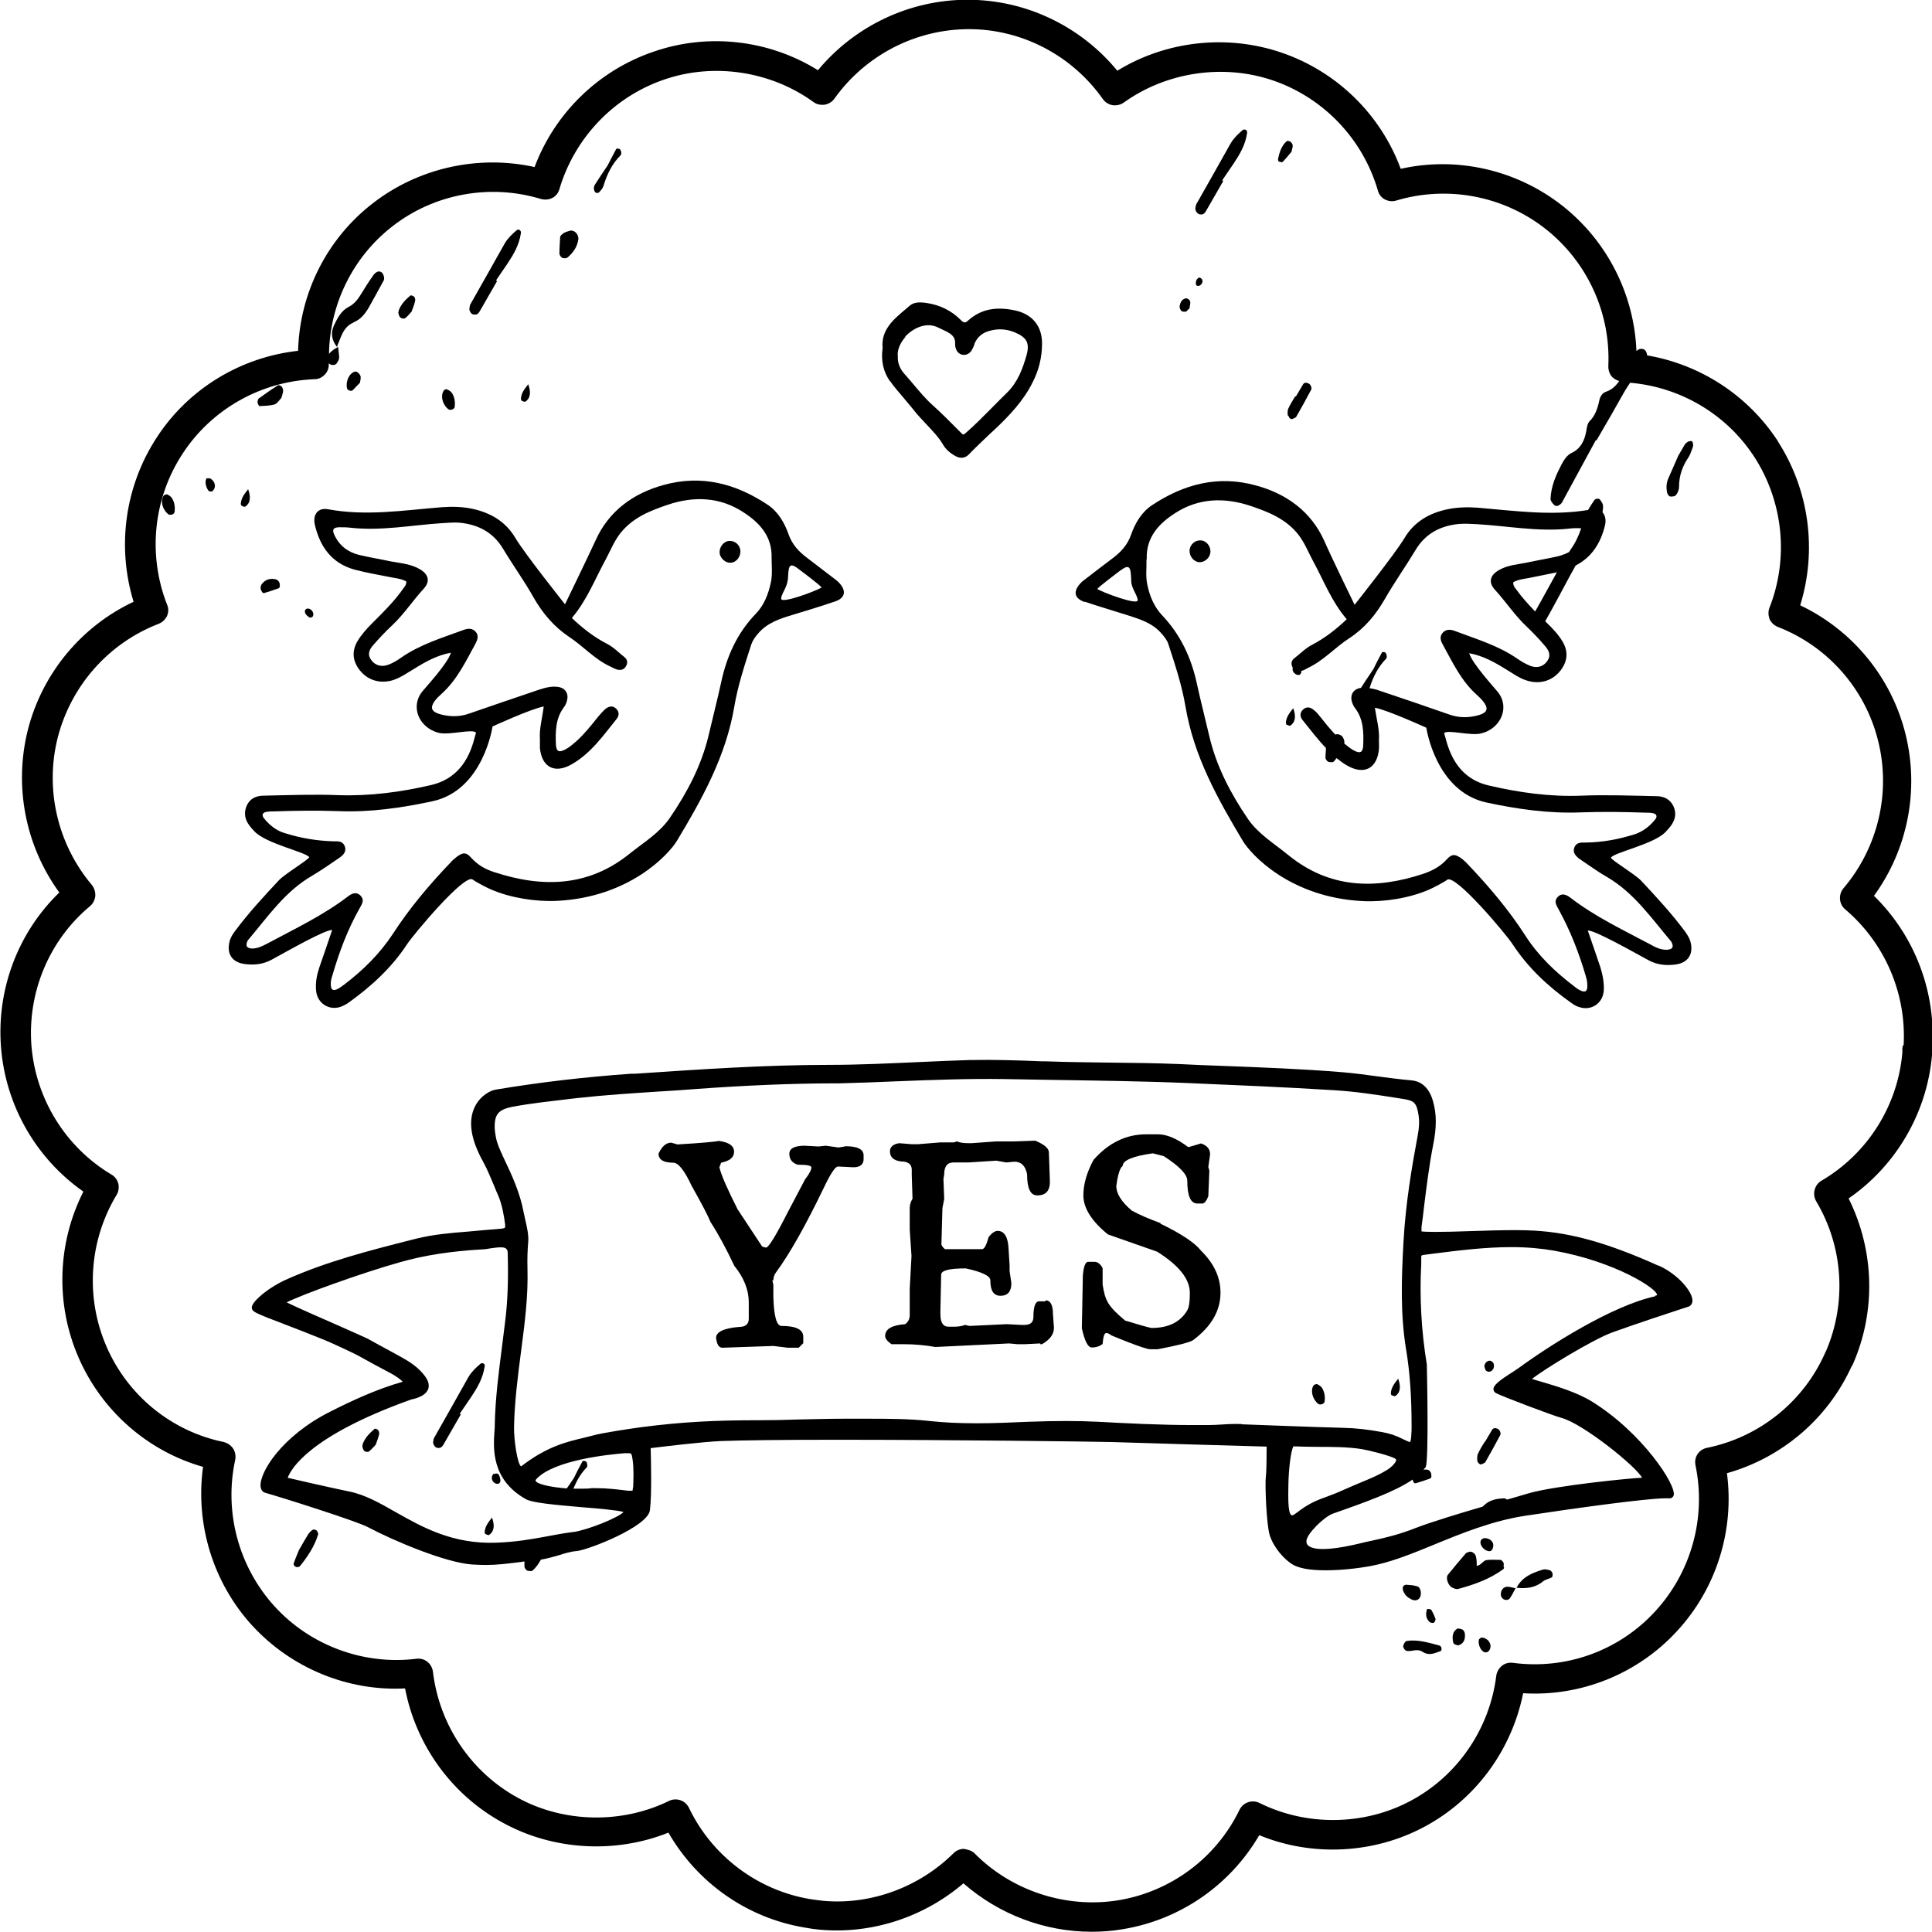 <?xml version="1.0" encoding="UTF-8"?> <svg xmlns="http://www.w3.org/2000/svg" id="b" viewBox="0 0 76.22 76.22"><g id="c"><path d="m73.91,35.37c1.35-1.84,1.82-4.2,1.26-6.43-.56-2.23-2.09-4.08-4.15-5.06.67-2.16.36-4.53-.87-6.45,0-.01-.01-.02-.02-.04-1.18-1.8-3.05-3.01-5.15-3.37,0-.06-.03-.13-.06-.18-.06-.09-.21-.1-.3-.04-.02.02-.04.04-.06.05-.09-2.24-1.15-4.34-2.93-5.74-1.8-1.41-4.15-1.95-6.37-1.45-.79-2.14-2.51-3.83-4.69-4.58-2.16-.74-4.57-.47-6.49.71-1.45-1.76-3.61-2.8-5.91-2.8-2.28,0-4.45,1.03-5.9,2.78-1.93-1.2-4.33-1.48-6.49-.73-2.17.74-3.89,2.42-4.69,4.55-2.22-.49-4.57.03-6.37,1.42-1.82,1.4-2.9,3.55-2.96,5.83-2.26.25-4.32,1.49-5.57,3.41-1.26,1.92-1.59,4.31-.92,6.49-2.06.97-3.6,2.82-4.17,5.05-.56,2.22-.1,4.58,1.24,6.42-1.63,1.58-2.48,3.82-2.3,6.11.18,2.3,1.39,4.39,3.25,5.69-1.03,2.03-1.11,4.44-.19,6.55.92,2.11,2.73,3.69,4.91,4.31-.31,2.26.39,4.56,1.93,6.25,1.54,1.68,3.77,2.61,6.04,2.49.43,2.24,1.84,4.2,3.86,5.3,1.98,1.09,4.43,1.23,6.53.39,1.14,1.98,3.1,3.36,5.35,3.74.21.04.42.07.63.09,2.06.18,4.1-.5,5.66-1.83,1.39,1.22,3.2,1.91,5.05,1.91.41,0,.83-.03,1.23-.1,2.27-.37,4.24-1.74,5.39-3.71,2.08.86,4.53.74,6.53-.34,2.01-1.08,3.43-3.02,3.88-5.26,2.29.14,4.52-.77,6.06-2.44,1.56-1.68,2.28-3.98,1.98-6.24,2.16-.61,3.97-2.14,4.91-4.2.02-.03.03-.05.05-.08.93-2.1.86-4.51-.16-6.56,1.87-1.29,3.09-3.37,3.29-5.65,0-.03,0-.07,0-.1,0-.02,0-.03,0-.05.19-2.29-.66-4.54-2.28-6.13m1.13,5.89s-.02.09-.02.13c0,.03,0,.12,0,.16-.18,2.1-1.38,3.99-3.19,5.05-.14.08-.23.21-.27.36-.04.15-.02.31.06.45,1.07,1.79,1.21,4,.39,5.91-.01.02-.03.05-.04.08-.85,1.92-2.59,3.32-4.66,3.74-.15.03-.29.12-.37.25-.09.13-.11.29-.08.44.43,2.07-.17,4.22-1.6,5.77-1.43,1.55-3.51,2.3-5.61,2.02-.15-.02-.31.02-.43.12-.12.1-.2.24-.22.39-.26,2.09-1.52,3.94-3.37,4.93-1.84.99-4.12,1.01-5.97.09-.14-.07-.3-.08-.45-.03-.15.05-.27.16-.34.3-.92,1.9-2.71,3.23-4.79,3.57-2.07.33-4.21-.38-5.67-1.86-.11-.11-.27-.14-.41-.17-.15,0-.3.06-.41.17-1.35,1.34-3.26,2.05-5.14,1.88-.17-.02-.35-.04-.53-.07-2.07-.35-3.86-1.7-4.77-3.6-.07-.14-.19-.25-.34-.3-.15-.05-.31-.04-.45.03-1.86.91-4.15.87-5.97-.13-1.84-1.01-3.09-2.87-3.34-4.97-.02-.15-.1-.3-.22-.39-.12-.1-.28-.14-.43-.12-2.08.26-4.19-.52-5.6-2.07-1.41-1.55-2-3.71-1.55-5.78.03-.15,0-.31-.08-.44-.09-.13-.22-.22-.37-.26-2.06-.42-3.79-1.83-4.63-3.77-.84-1.94-.69-4.17.4-5.98.08-.13.1-.29.07-.44-.04-.15-.13-.28-.27-.36-1.81-1.08-2.99-2.98-3.16-5.09-.16-2.1.7-4.16,2.31-5.5.12-.1.19-.24.21-.4.01-.16-.04-.31-.13-.43-1.36-1.61-1.87-3.79-1.35-5.83.53-2.05,2.01-3.72,3.98-4.48.15-.06.26-.17.33-.31.06-.14.07-.3,0-.45-.77-1.97-.54-4.2.62-5.96,1.15-1.76,3.1-2.85,5.2-2.93.16,0,.3-.07.41-.19.11-.11.16-.27.15-.42,0-.01,0-.03,0-.04,0,0,0,.02.01.03.08.08.24.08.3,0,.04-.07.1-.14.1-.22,0-.14-.03-.29-.04-.43-.14.07-.26.15-.36.27.03-1.96.94-3.82,2.5-5.03,1.65-1.29,3.86-1.69,5.86-1.08.15.04.31.03.45-.04.14-.07.24-.2.28-.35.6-2.02,2.14-3.64,4.13-4.32,1.97-.68,4.22-.33,5.9.89.12.09.28.12.44.1.15-.03.29-.11.38-.24,1.22-1.71,3.2-2.74,5.31-2.74,2.09,0,4.07,1.04,5.28,2.76.09.13.23.21.38.24.15.02.31-.01.44-.1,1.68-1.21,3.94-1.55,5.91-.87,1.99.69,3.53,2.31,4.12,4.34.04.15.14.28.28.35.14.07.3.09.45.04,2.01-.6,4.21-.19,5.87,1.11,1.66,1.3,2.59,3.33,2.49,5.43,0,.16.05.31.15.42.08.08.17.13.28.16-.13.19-.28.34-.51.42-.16.05-.25.2-.28.37-.07.32-.17.59-.38.8-.08.08-.11.25-.13.39-.07.39-.23.69-.56.85-.2.09-.31.27-.42.47-.21.41-.41.84-.43,1.36,0,.07.08.17.14.23.08.07.16.04.23-.01.04-.03.08-.07.1-.12.44-.81.88-1.62,1.32-2.43,0,0,.01.01.02.02.37-.63.73-1.26,1.09-1.9.07-.13.16-.25.24-.38,1.97.17,3.77,1.22,4.87,2.88,0,.01.01.02.02.03,1.15,1.77,1.38,4,.61,5.96-.06.15-.05.3,0,.45.06.14.18.25.32.31,1.97.76,3.45,2.44,3.96,4.48.52,2.05,0,4.23-1.36,5.83-.1.12-.15.27-.14.43.01.15.08.3.2.4,1.57,1.33,2.43,3.33,2.31,5.38"></path><path d="m65.42,49.93c-1.98-.89-3.44-1.3-4.89-1.38-.2-.01-.44-.02-.74-.02-.56,0-1.2.02-1.81.04-.52.02-1.01.03-1.38.03-.32,0-.46-.01-.52-.02h0c0-.06,0-.12,0-.17.04-.27.07-.54.1-.8.1-.8.2-1.63.36-2.44.14-.69.14-1.23-.01-1.74-.18-.63-.57-.79-.86-.81-.45-.04-.91-.1-1.35-.16-.44-.06-.9-.12-1.36-.16-1.58-.13-3.18-.19-4.74-.25-.55-.02-1.11-.04-1.66-.07-.94-.04-1.9-.05-2.83-.06-.82-.01-1.67-.02-2.5-.05h-.14c-.93-.04-1.9-.07-2.85-.05-.66.02-1.33.05-1.99.08-1.15.05-2.34.11-3.51.11-2.57,0-5.17.18-7.69.35h-.16c-1.83.13-3.63.34-5.35.63-.14.02-.58.2-.81.68-.27.56-.16,1.28.33,2.16.17.31.31.66.45.99.04.11.09.22.14.33.16.38.23.79.28,1.17,0,.06,0,.1-.01.11-.02.02-.05.03-.11.04-.24.02-.48.04-.72.06l-.66.06c-.65.05-1.33.11-1.98.27l-.2.05c-1.66.42-3.38.86-4.98,1.58-.66.3-1.23.78-1.32,1.02-.02.05-.02.1,0,.15.05.11.25.19,1.24.57.44.17.99.38,1.58.62.21.08,1.18.53,1.36.63.43.24.87.48,1.31.71.18.1.33.2.45.32-1.05.3-2.03.76-2.86,1.18-1.93.97-2.8,2.41-2.75,2.95.01.13.08.22.18.25.8.23,3.6,1.12,4.04,1.35,1.08.57,3.07,1.4,4.11,1.48.19.01.38.02.55.02.45,0,.82-.05,1.24-.1.09-.01.19-.02.29-.04,0,.07,0,.13,0,.2,0,.05.05.12.09.15.04.03.11.03.16.03.02,0,.05,0,.07-.02.14-.12.24-.27.33-.43.23-.04.45-.1.66-.16.26-.08.49-.16.76-.18.46-.05,2.8-.96,2.88-1.61.08-.62.04-2.06.03-2.45.42-.05,2.03-.25,2.79-.28.83-.03,2.36-.05,4.57-.05,4.45,0,10.1.07,10.83.09,1.51.05,5.41.16,6.11.18,0,.26,0,.93-.03,1.19-.04.27.02,1.86.15,2.3.17.52.57.94.87,1.14.26.17.71.25,1.34.25.73,0,1.56-.11,2.06-.23.69-.16,1.43-.46,2.21-.78,1.07-.44,2.29-.94,3.59-1.14,2.11-.32,4.83-.69,5.53-.69.09,0,.11,0,.12,0,.02,0,.04,0,.06,0,.08,0,.14-.05.16-.12.11-.4-1.24-2.47-3.23-3.7-.6-.37-1.42-.61-1.96-.77-.15-.04-.3-.09-.4-.12.43-.35,2.38-1.55,3.18-1.84,1.03-.37,2.25-.77,2.77-.94l.22-.07c.09-.03.15-.11.16-.22.02-.36-.57-1.06-1.33-1.4m-42.84,10.51c-.4.05-.74.12-1.07.18-.6.11-1.17.21-1.93.24-1.72.07-2.92-.6-3.98-1.2-.63-.36-1.23-.7-1.85-.82-.77-.16-2.04-.45-2.42-.54.13-.35.85-1.64,4.82-3.07.05-.02.1-.03.15-.04.06-.02.12-.03.18-.06.22-.08.35-.2.4-.35.04-.15,0-.32-.15-.51-.25-.33-.59-.55-.9-.72-.28-.16-.57-.31-.86-.47-.16-.09-.33-.18-.49-.27-.08-.04-.44-.2-1.07-.48-.68-.3-1.74-.76-2.12-.95.6-.31,3.02-1.18,4.49-1.59.95-.27,2-.43,3.21-.5.11,0,.22-.02.33-.04.16-.02.31-.05.47-.04q.22.01.22.21c.03,1.06,0,1.95-.11,2.79-.04.29-.07.59-.11.88-.13,1.02-.27,2.07-.29,3.12,0,.06,0,.14-.01.23-.05.68-.14,1.94,1.25,2.71.24.13,1.02.21,2.19.31.64.05,1.43.12,1.65.19-.2.22-1.41.71-1.98.79m2.35-1.77c0,.11-.02.14-.02.14,0,0-.07,0-.18,0-.4-.05-.81-.1-1.22-.1-.07,0-.14,0-.22,0-.1.02-.27.02-.46.02-.08,0-.16,0-.25,0,.13-.31.29-.6.52-.83.02-.02.03-.05.03-.08,0-.06-.01-.13-.05-.16-.03-.03-.13-.04-.14-.01-.14.26-.28.53-.34.66-.11.17-.2.3-.28.41-.64-.05-1.18-.17-1.23-.3-.01-.02.02-.06.04-.08.7-.74,2.84-.96,3.48-1.01.05,0,.1,0,.14,0,.12,0,.13,0,.17.27.05.36.03.75.02,1.09m24.01-2.51c-.27-.01-.54,0-.81.02-.17.01-.35.02-.52.02-.19,0-.39,0-.58,0-1.3,0-2.67-.07-3.76-.13-.8-.04-1.65-.04-2.74,0-.68.03-1.37.06-2.06.06s-1.29-.03-1.85-.09c-.82-.09-1.61-.09-2.49-.09h-.9c-.59,0-1.2.02-1.78.03-.53.02-1.08.03-1.62.03-1.61,0-2.93.06-4.55.27-.38.05-1.61.23-1.97.34-.11.03-.23.06-.36.09-.63.15-1.42.33-2.44,1.12-.15-.08-.29-1.07-.28-1.56.02-.97.14-1.94.28-3,.15-1.14.28-2.17.25-3.25-.01-.36,0-.72.03-1.05.02-.28-.05-.57-.11-.84-.02-.1-.05-.21-.07-.32-.14-.76-.46-1.46-.78-2.13l-.06-.13c-.11-.24-.22-.48-.26-.73-.02-.09-.03-.19-.04-.28-.03-.59.13-.79.72-.9.75-.14,1.53-.22,2.27-.31l.26-.03c1.08-.12,2.18-.19,3.25-.26.49-.03.98-.06,1.47-.1,1.89-.14,3.84-.22,5.35-.22h.24c.8-.02,1.55-.05,2.26-.08,1.5-.06,2.89-.11,4.25-.09.58.01,1.17.02,1.75.03,1.83.03,3.72.05,5.58.13,1.87.08,3.8.16,5.71.28.84.05,1.69.18,2.51.31l.19.03c.48.07.56.16.64.68.03.22.02.46-.04.77-.23,1.23-.48,2.7-.56,4.2-.08,1.44-.13,2.86.11,4.28.14.86.21,1.81.21,3,0,.1,0,.2-.01.29,0,.09-.02.29-.05.32-.05,0-.2-.08-.29-.12-.25-.13-.52-.22-.8-.27-.54-.1-1.04-.16-1.54-.17-1.45-.04-2.9-.1-4.01-.14m1.94,3.57c-.12-.12-.11-.7-.1-1.22.01-.58.1-1.34.2-1.48.3.01.61.02.92.02.6,0,1.22,0,1.78.09.29.05,1.14.26,1.32.38.03.02.03.04.03.05,0,.09-.16.26-.34.38-.34.21-.61.32-.97.47-.21.09-.46.19-.77.33-.24.11-.45.19-.64.26-.39.14-.73.27-1.19.63-.18.14-.21.12-.24.09m14.37-8.62c-1.71.37-4.2,1.96-5.4,2.84-.04.03-.12.08-.21.14-.54.34-.78.53-.77.69,0,.06.04.12.1.15.29.15,2.26.89,2.56.97.87.22,3.02,1.97,3.2,2.37h-.02c-.26,0-3.4.3-4.48.62-.21.06-.5.15-.82.24-.04-.02-.08-.05-.12-.05-.27.01-.54.06-.74.23-.04.03-.07.07-.11.1-.96.28-2.01.6-2.61.83-.73.29-1.3.41-1.75.51-.15.03-.28.06-.4.09-1.01.25-1.72.31-2.03.16-.11-.05-.16-.12-.16-.23,0-.28.69-.95,1.03-1.08,1.31-.46,2.48-.88,3.16-1.35.01.04.02.07.04.11.01.02.06.04.07.04.2-.06.39-.12.58-.19.02,0,.03-.04.05-.06,0-.05,0-.12-.02-.17-.02-.05-.08-.11-.13-.12-.06-.01-.1,0-.16,0,.02-.03.05-.06.08-.09.14-.21.05-4.03.05-4.06-.22-1.34-.29-2.68-.22-3.97,0-.05,0-.1,0-.15,0-.04,0-.07,0-.11,0-.07.01-.08.08-.09l.38-.05c1.02-.13,2.07-.26,3.1-.26.61,0,1.16.05,1.68.14,2.42.43,4.1,1.52,4.06,1.75,0,0-.01.02-.08.03"></path><path d="m35.12,15.04c.15.22.33.42.49.61.13.16.27.32.4.48.16.21.34.4.52.59.25.27.5.52.68.83.1.17.25.31.48.44.09.05.17.07.24.07.11,0,.22-.05.31-.15.26-.27.54-.53.81-.79l.26-.24c.52-.5,1.06-1.06,1.42-1.78.26-.5.38-1.01.38-1.56,0-.67-.38-1.14-1.05-1.29-.77-.17-1.37-.05-1.86.39-.12.11-.17.11-.3-.02-.37-.37-.82-.59-1.36-.67-.08-.01-.17-.02-.25-.02-.16,0-.29.04-.4.13l-.14.12c-.49.41-1,.83-.93,1.55-.07.5.03.94.29,1.31m.59-1.75c.26-.28.6-.46.93-.46.15,0,.29.04.42.11.06.03.12.06.19.09.07.03.13.06.19.1.17.1.25.22.25.38,0,.07,0,.16.03.24.08.27.4.34.59.12.06-.08.1-.18.14-.27v-.03c.12-.29.34-.47.69-.54.3-.07.61-.04.9.08.48.2.6.42.47.9-.15.53-.35,1.07-.77,1.48-.2.19-.39.39-.59.59-.34.34-.68.69-1.05,1.01-.06.05-.08.05-.09.05,0,0-.03,0-.08-.06l-.07-.07c-.34-.34-.69-.7-1.06-1.03-.27-.24-.5-.52-.73-.79-.12-.15-.25-.29-.37-.43-.19-.21-.28-.44-.27-.7-.03-.25.09-.53.31-.78"></path><path d="m13.1,36.7c-.17.52-.34.99-.5,1.46-.1.3-.16.6-.13.92.04.49.5.8.97.64.11-.04.22-.1.32-.17.89-.64,1.69-1.37,2.3-2.3.25-.38,2.28-2.81,2.59-2.55.11.09.59.34.72.39.76.33,1.75.49,2.6.45,2.88-.14,4.42-1.85,4.73-2.36,1-1.66,1.94-3.35,2.27-5.31.14-.83.41-1.64.67-2.45.06-.17.16-.3.27-.43.36-.42.85-.58,1.35-.73.56-.17,1.12-.34,1.68-.53.39-.13.46-.4.19-.71-.04-.05-.1-.1-.15-.14-.38-.29-.77-.59-1.15-.88-.32-.24-.58-.52-.72-.92-.16-.46-.42-.9-.83-1.17-1.25-.83-2.6-1.19-4.09-.78-1.21.33-2.17,1.03-2.69,2.18-.33.72-1.21,2.53-1.21,2.53,0,0-1.61-2.02-1.96-2.62-.39-.66-1-1-1.71-1.15-.38-.08-.79-.09-1.19-.06-1.5.12-2.99.36-4.49.08-.39-.07-.61.2-.52.61.2.86.66,1.52,1.56,1.77.45.12.91.2,1.37.29.23.05.47.06.68.18,0,.14-.07.21-.13.29-.35.5-.78.92-1.21,1.35-.22.22-.43.45-.59.72-.21.36-.2.72.04,1.07.31.45.83.63,1.37.46.3-.1.55-.28.82-.44.45-.28.91-.54,1.46-.64-.13.43-.97,1.33-1.13,1.53-.49.61-.12,1.43.64,1.63.42.11,1.37-.18,1.48,0-.1.25-.27,1.71-1.77,2.06-1.2.28-2.42.44-3.65.4-.99-.04-1.97,0-2.96.02-.3,0-.55.12-.67.4-.12.28-.07.54.11.78.06.08.13.16.2.23.46.49,2.05.82,2.16,1.02-.09.14-.95.65-1.19.9-.6.64-1.2,1.29-1.73,2-.09.12-.18.25-.22.41-.13.48.08.83.58.9.36.05.72.02,1.06-.16.61-.33,2.14-1.21,2.41-1.18m17.97-13.79c.03-.48.01-.77.4-.47.16.12.9.67.93.75-.28.16-1.55.63-1.59.45-.03-.14.24-.48.25-.73m-21.13,14.52c-.21-.01-.27-.11-.17-.31,0-.02.02-.03.03-.04.77-.91,1.44-1.9,2.51-2.52.37-.22.73-.47,1.08-.71.16-.11.3-.26.2-.48-.09-.19-.27-.17-.45-.17-.66-.02-1.3-.13-1.93-.33-.32-.1-.58-.31-.79-.57-.1-.12-.08-.23.09-.26.1-.02.21-.02.31-.02.85-.03,1.69-.04,2.54-.01,1.25.05,2.49-.13,3.7-.39,2.01-.43,2.37-2.95,2.37-2.95,0,0,1.5-.69,2.02-.79-.06.48-.18.88-.15,1.29,0,.12,0,.24,0,.36.08.75.58,1.01,1.24.64.76-.43,1.25-1.13,1.78-1.79.11-.13.12-.29-.02-.42-.14-.13-.29-.08-.42.02-.1.09-.19.2-.28.3-.27.34-.54.68-.86.97-.13.11-.26.23-.41.31-.28.16-.39.1-.4-.2-.02-.5-.01-1.01.31-1.44.06-.08.11-.18.13-.28.07-.27-.07-.49-.35-.53-.26-.04-.51.03-.76.11-.91.31-1.83.62-2.75.94-.39.14-.78.13-1.17.02-.33-.1-.38-.26-.18-.53.07-.09.16-.18.25-.26.62-.55.97-1.3,1.36-2.01.07-.14.12-.3,0-.44-.13-.16-.32-.14-.48-.08-.84.31-1.71.57-2.46,1.09-.15.11-.32.21-.5.28-.28.11-.54.03-.69-.19-.17-.24-.05-.43.1-.6.23-.26.46-.51.72-.75.47-.44.82-.98,1.25-1.45.27-.29.2-.57-.14-.77-.35-.21-.75-.24-1.14-.31-.42-.09-.85-.16-1.27-.26-.44-.11-.78-.37-.97-.79-.1-.21-.04-.29.18-.3.16,0,.31,0,.47.02,1.2.13,2.38-.1,3.57-.18.24-.01.48-.04.72-.02.72.07,1.32.37,1.71,1.02.39.65.84,1.27,1.21,1.93.36.63.81,1.16,1.41,1.56.56.37,1.01.89,1.63,1.17.08.04.15.08.24.11.14.04.28.02.36-.12.09-.14.06-.28-.06-.37-.23-.18-.42-.39-.7-.53-.5-.26-.95-.61-1.37-1.01.6-.71.91-1.53,1.33-2.3.19-.35.33-.72.58-1.04.49-.62,1.17-.89,1.88-1.13,1.04-.35,2.07-.3,2.98.3.62.4,1.14.94,1.11,1.8,0,.32.04.65-.03.97-.1.47-.27.9-.6,1.24-.73.76-1.14,1.67-1.36,2.7-.15.69-.33,1.38-.49,2.07-.28,1.19-.84,2.26-1.53,3.27-.41.6-1.03.97-1.58,1.41-1.63,1.32-3.44,1.36-5.34.74-.35-.11-.66-.28-.92-.57-.2-.23-.33-.22-.58-.03-.08.06-.16.13-.23.21-.84.88-1.62,1.8-2.28,2.82-.52.79-1.18,1.44-1.93,2.01-.07.05-.14.1-.22.15-.22.12-.31.05-.3-.21,0-.1.03-.21.06-.3.27-.93.61-1.84,1.09-2.68.09-.16.18-.31.03-.47-.17-.18-.36-.09-.51.03-.97.74-2.07,1.26-3.13,1.83-.21.11-.43.23-.68.22"></path><path d="m28.82,22.2c.22,0,.4-.23.39-.46-.01-.24-.22-.42-.45-.4-.22.02-.39.25-.37.48.02.2.23.39.42.38"></path><path d="m42.8,23.74c.56.19,1.12.35,1.68.53.5.16.99.31,1.35.73.11.13.22.26.27.43.26.8.53,1.61.67,2.45.33,1.96,1.27,3.64,2.27,5.31.31.51,1.85,2.22,4.73,2.36.85.04,1.84-.12,2.6-.45.12-.05.61-.3.72-.39.31-.26,2.35,2.17,2.59,2.55.61.93,1.4,1.66,2.3,2.3.1.07.2.14.32.17.47.16.93-.14.97-.64.02-.31-.04-.62-.13-.92-.16-.47-.32-.95-.5-1.46.27-.02,1.8.85,2.41,1.18.34.18.7.21,1.06.16.49-.07.71-.41.58-.9-.04-.15-.13-.28-.22-.41-.53-.71-1.13-1.36-1.73-2-.24-.25-1.1-.76-1.19-.9.11-.21,1.7-.53,2.16-1.02.07-.08.14-.15.2-.23.18-.24.24-.5.11-.78-.13-.28-.38-.4-.67-.4-.98-.02-1.97-.06-2.96-.02-1.23.05-2.45-.12-3.65-.4-1.5-.34-1.66-1.81-1.77-2.06.11-.17,1.06.12,1.48,0,.75-.19,1.13-1.02.64-1.63-.16-.2-1-1.11-1.13-1.53.55.1,1.01.36,1.46.64.27.16.52.35.82.44.54.17,1.06-.01,1.37-.46.24-.35.25-.71.04-1.07-.16-.27-.37-.5-.6-.72-.03-.03-.06-.06-.09-.09.33-.58.64-1.17.99-1.82.07-.12.14-.25.21-.38.63-.32.99-.88,1.16-1.59.05-.22,0-.4-.1-.51.01-.08.03-.16.02-.26,0-.08-.07-.17-.12-.24-.04-.06-.18-.04-.22.02-.09.13-.17.25-.25.39-1.46.24-2.9.03-4.35-.09-.4-.03-.8-.02-1.19.06-.72.15-1.32.49-1.71,1.15-.35.59-1.96,2.62-1.96,2.62,0,0-.88-1.8-1.2-2.53-.52-1.15-1.48-1.85-2.7-2.18-1.49-.41-2.84-.05-4.09.78-.41.27-.67.71-.83,1.17-.14.4-.4.68-.72.92-.38.29-.77.58-1.15.88-.06.04-.11.09-.15.14-.27.31-.21.57.19.71m17.78.38c-.26-.27-.52-.55-.74-.86-.06-.08-.14-.15-.13-.3.21-.12.45-.13.68-.18.35-.07.7-.14,1.04-.21-.13.23-.25.46-.38.69-.16.29-.32.58-.48.86m-15.32-2.08c-.03-.86.49-1.4,1.11-1.8.92-.6,1.94-.64,2.99-.29.71.24,1.39.51,1.88,1.13.25.32.39.69.58,1.04.42.77.73,1.6,1.33,2.3-.42.4-.87.75-1.37,1.01-.27.14-.46.35-.7.53-.12.09-.14.24-.06.37t0,0c-.02.08,0,.16.07.22.04.04.1.07.15.07.08,0,.13-.08.12-.16,0,0,0,0,0-.01.01,0,.02,0,.03,0,.08-.02.15-.07.23-.11.62-.29,1.07-.81,1.63-1.17.61-.4,1.05-.93,1.41-1.56.38-.66.82-1.28,1.21-1.93.39-.65.99-.95,1.71-1.02.24-.02.48,0,.72.01,1.19.07,2.37.3,3.57.18.15-.02.31-.03.47-.02.02,0,.04,0,.06,0-.1.3-.23.58-.41.83-.02.03-.04.07-.07.11-.11.06-.24.11-.37.15-.42.1-.85.17-1.27.26-.39.08-.79.1-1.14.31-.34.2-.41.48-.14.77.43.47.78,1.01,1.25,1.45.25.24.49.49.71.75.15.17.27.37.1.61-.15.22-.41.3-.69.18-.17-.07-.34-.17-.5-.28-.75-.52-1.62-.77-2.46-1.09-.16-.06-.34-.08-.48.08-.12.14-.08.3,0,.44.39.71.73,1.45,1.36,2.01.09.08.18.17.25.26.21.27.16.43-.17.53-.39.11-.78.12-1.17-.02-.91-.32-1.83-.63-2.75-.94-.13-.05-.27-.08-.4-.1.14-.45.34-.84.65-1.16.02-.02.03-.05.03-.08,0-.05-.02-.13-.05-.16-.03-.03-.13-.04-.14-.01-.14.26-.28.53-.34.66-.22.33-.36.53-.49.74,0,0,0,0,0,0,0,0,0,0-.01,0-.28.04-.42.26-.35.53.03.1.07.2.14.28.32.43.33.94.31,1.44-.01.3-.12.36-.4.2-.12-.07-.24-.17-.35-.26,0-.01,0-.02.01-.04,0-.07-.04-.19-.09-.24-.05-.06-.17-.1-.23-.08-.01,0-.03.01-.04.01-.2-.21-.39-.44-.57-.67-.09-.11-.17-.22-.28-.3-.13-.11-.28-.15-.42-.02-.14.13-.13.29-.02.42.3.37.59.76.92,1.1,0,.13-.02.25-.02.38,0,.05.05.12.09.15.04.03.1.03.16.03.02,0,.05,0,.07-.02.05-.04.08-.1.12-.14.14.11.27.21.43.3.66.37,1.16.11,1.24-.64.01-.12,0-.24,0-.36.03-.41-.09-.82-.16-1.29.52.1,2.03.79,2.03.79,0,0,.36,2.51,2.37,2.95,1.22.26,2.45.44,3.71.39.85-.03,1.69-.02,2.54.01.1,0,.21,0,.31.02.17.03.19.14.09.26-.21.26-.47.46-.79.57-.63.2-1.27.32-1.93.33-.18,0-.36-.02-.45.17-.1.22.04.36.2.48.36.24.71.5,1.08.71,1.06.62,1.74,1.61,2.51,2.52.01.01.02.03.03.04.1.2.05.29-.17.31-.25.01-.47-.1-.68-.22-1.07-.57-2.17-1.09-3.13-1.83-.16-.12-.34-.21-.51-.03-.15.16-.06.31.03.47.47.85.82,1.75,1.09,2.68.03.1.05.2.05.31.02.26-.08.33-.3.21-.08-.04-.15-.09-.22-.15-.75-.57-1.42-1.21-1.93-2.01-.66-1.02-1.44-1.94-2.28-2.82-.07-.08-.15-.15-.23-.21-.25-.18-.38-.19-.58.03-.25.28-.57.45-.92.57-1.9.63-3.71.59-5.34-.74-.55-.45-1.17-.82-1.58-1.41-.69-1.01-1.25-2.08-1.53-3.27-.16-.69-.34-1.38-.49-2.07-.22-1.02-.64-1.93-1.36-2.69-.33-.35-.51-.78-.6-1.24-.07-.33-.02-.65-.03-.97m-1,.41c.39-.3.38,0,.4.47.01.25.28.59.25.73-.03.18-1.31-.29-1.59-.45.03-.08.77-.62.93-.75"></path><path d="m47.33,22.18c.2,0,.4-.17.42-.38.03-.23-.15-.47-.37-.48-.23-.02-.44.16-.45.4-.01.23.17.45.39.46"></path><path d="m33.33,45.23l-.25.04-.5-.07-.29.03-.54-.03c-.41,0-.61.11-.61.32s.11.36.33.43c.36,0,.54.03.54.11,0,.09-.08.25-.25.47l-.68,1.29c-.47.93-.76,1.4-.86,1.4l-.15-.04-.97-1.47c-.41-.81-.65-1.36-.72-1.66l.07-.18c.34-.07.51-.21.51-.43,0-.24-.21-.38-.61-.43-.09.03-.63.08-1.62.14l-.25-.07c-.2,0-.36.14-.5.43,0,.24.19.36.58.36.2,0,.44.3.72.9.41.73.66,1.21.75,1.44.3.46.61,1.03.94,1.73.38.47.57.95.57,1.44v.65c0,.21-.13.32-.39.32-.6.05-.9.2-.9.43.03.26.11.39.25.39l2.01-.07.57.07h.43l.18-.18v-.25c0-.29-.29-.43-.86-.43-.19,0-.3-.38-.32-1.15v-.47l-.04-.18h.04c0-.12.04-.23.11-.32.55-.75,1.17-1.86,1.87-3.31.27-.57.46-.86.57-.86l.61.03c.26,0,.4-.11.4-.32v-.15c0-.24-.24-.36-.72-.36"></path><path d="m41.24,51.34h-.25c-.14,0-.22.2-.22.61,0,.22-.12.32-.36.32h-.11l-.58-.03-1.47.07-.18-.04s-.14.07-.43.07h-.22c-.22,0-.32-.17-.32-.5v-.15l.03-1.4c0-.17.32-.25.97-.25.65.14.97.3.97.47,0,.41.13.61.4.61.29,0,.43-.17.43-.5l-.07-.47v-.22l-.04-.65c-.02-.48-.17-.72-.43-.72-.11,0-.23.08-.36.25-.08.3-.16.46-.25.47h-1.47s-.1-.07-.14-.18l.04-1.44.07-.36-.03-.79.03-.18c0-.31.12-.47.36-.47h.61l1.08-.07.4.07.32-.03c.27,0,.44.17.5.5,0,.55.13.83.4.83.34,0,.5-.18.5-.54l-.04-1.15c0-.17-.18-.32-.54-.47l-.86.03h-.68l-.97.07h-.11c-.2,0-.36-.02-.46-.07l-.14.04h-.54l-.86.07h-.25l-.5-.04c-.24.04-.36.15-.36.32,0,.23.14.36.43.4.29,0,.43.11.43.33v.21l.03.93c-.07.12-.11.24-.11.36v.86l.07,1.04-.07,1.29v1.04c0,.16-.06.27-.18.36-.53.04-.79.19-.79.47,0,.09.08.2.25.32h.47c.45,0,.87.04,1.26.11l2.91-.14.33.03h.29l.61-.03v.03h.07c.31-.18.47-.39.47-.65l-.04-.54c0-.36-.1-.54-.29-.54"></path><path d="m45.8,48.26c-.46-.17-.84-.33-1.15-.5-.41-.35-.61-.67-.61-.97.06-.46.15-.73.25-.79,0-.22.4-.39,1.19-.5l.43.11c.62.4.93.72.93.97,0,.6.13.9.4.9h.22c.08-.03.15-.13.21-.29l.04-1.01-.04-.14.07-.5c0-.21-.12-.35-.36-.43l-.47.14h-.04c-.45-.34-.85-.5-1.18-.5h-.47c-.8,0-1.49.34-2.08,1.01-.27.5-.4.97-.4,1.4,0,.5.33,1.02.97,1.54l1.94.68c.86.54,1.29,1.08,1.29,1.62v.07c0,.32-.04.53-.11.64-.28.46-.75.68-1.4.68-.31-.06-.87-.25-1.04-.29-.72-.6-.79-.82-.89-1.42v-.61s0-.04,0-.04c-.09-.17-.2-.25-.32-.25h-.25c-.11,0-.18.18-.21.54l-.04,2.08c.11.5.24.76.39.76.17,0,.32-.05.43-.14.02-.29.07-.43.14-.43.06,0,.13.03.2.09,0,0,1.3.55,1.54.55h.29c.79-.15,1.26-.27,1.4-.36.72-.54,1.08-1.16,1.08-1.87,0-.6-.25-1.15-.76-1.65-.24-.31-.77-.67-1.62-1.08"></path><path d="m55.04,55.08c.23-.15.22-.41.12-.69-.13.17-.27.33-.29.57,0,.03.01.08.03.08.05.02.11.05.14.04"></path><path d="m55.15,54.37s0,.01,0,.02c0,0,0,0,0,0,0,0-.01,0,0-.02"></path><path d="m61.13,61.95c-.08-.03-.18-.05-.25-.03-.43.13-.83.29-1.05.72.39.04.74,0,1.04-.25.1-.08.24-.1.35-.16.03-.02.04-.11.03-.16-.02-.05-.07-.12-.12-.13"></path><path d="m59.21,62.92c0,.05.04.12.08.15.04.04.1.05.15.05.05,0,.1-.03.13-.07.08-.12.15-.26.22-.39-.1-.02-.21-.06-.31-.06-.16-.01-.28.13-.27.32"></path><path d="m59.79,62.66s.01,0,.02,0c0,0,.01-.02.02-.02,0,0-.02,0-.02,0,0,0,0,.01-.01.02"></path><path d="m13.94,12.72c.28-.11.46-.33.61-.59.2-.35.39-.71.59-1.07.02-.04.02-.12,0-.17-.01-.05-.05-.12-.09-.15-.04-.03-.12-.04-.16-.02-.07.03-.13.09-.17.15-.17.24-.33.49-.48.74-.13.21-.27.39-.49.5-.29.15-.44.44-.58.74-.12.27-.1.55.12.83.06-.15.12-.29.18-.44.1-.23.24-.42.47-.51"></path><path d="m13.29,13.67s0,.01,0,.02c0,0,0,0,0,.01,0,0,.01,0,.02-.01,0,0,0-.02-.01-.02"></path><path d="m59.32,61.83c0-.06.01-.12,0-.17-.02-.05-.09-.12-.12-.12-.19,0-.39-.02-.57.01-.09.02-.16.12-.25.18-.04.02-.08.04-.12.05,0-.12,0-.24-.03-.36-.01-.12-.17-.23-.26-.2-.05.02-.11.03-.14.06-.24.28-.48.56-.71.85-.09.11,0,.4.15.49.07.04.17.08.24.07.64-.17,1.26-.39,1.79-.78.02-.01.04-.05.04-.07"></path><path d="m18.65,12.4c.05.01.11.02.16,0,.04-.02.08-.06.11-.11.23-.4.46-.8.69-1.2-.01,0-.02-.02-.04-.03.15-.22.3-.44.45-.66.24-.36.46-.73.53-1.2.01-.07-.02-.12-.08-.14-.02,0-.06,0-.07.01-.18.15-.35.31-.48.52-.45.81-.91,1.61-1.36,2.41-.03.05-.03.11-.04.17-.02.07.06.21.13.23"></path><path d="m66.72,17.4c-.05,0-.11.01-.15.04-.04.03-.08.06-.11.11-.08.14-.16.28-.25.43-.13.29-.26.59-.39.89-.07.15-.09.33-.06.52.01.09.08.21.16.2.08,0,.17-.01.21-.07.06-.08.11-.2.11-.31,0-.47.15-.84.38-1.18.07-.11.11-.25.16-.38.04-.09,0-.25-.05-.25"></path><path d="m12.34,60.35c-.07.04-.12.1-.17.16-.1.16-.19.32-.38.65-.02.06-.12.28-.2.51-.02.06.02.12.09.15.03,0,.06.01.08,0,.03,0,.05-.01.07-.03.3-.37.57-.77.72-1.25.01-.04-.02-.12-.06-.16-.03-.03-.11-.05-.15-.03"></path><path d="m22.32,10.18s.05,0,.07-.02c.22-.19.39-.42.43-.74,0-.07-.04-.19-.1-.24-.05-.06-.17-.1-.22-.08-.15.04-.3.08-.4.23-.01.22-.03.45-.03.68,0,.04.05.12.09.15.04.03.1.03.16.03"></path><path d="m23.63,7.59c.07-.07.15-.16.18-.26.14-.47.35-.88.67-1.2.02-.02.03-.05.03-.08,0-.06-.02-.13-.05-.16-.03-.03-.13-.04-.15-.01-.14.26-.28.53-.34.65-.22.33-.36.53-.49.74-.03.04-.05.1-.05.16,0,.05.02.13.06.16.03.03.12.03.14,0"></path><path d="m56.79,64.92c-.44-.12-.88-.25-1.3-.18-.06.01-.1.11-.13.18-.02.07.07.2.13.21.22.04.41-.11.64.04.27.17.48.04.7-.03.02,0,.03-.04.04-.06,0-.04,0-.07-.01-.09-.01-.03-.04-.06-.06-.06"></path><path d="m58.58,56.87c-.1.16-.2.32-.28.5-.03.07-.02.17-.02.26,0,.02.03.05.04.08.05.06.1.08.15.05.05-.03.11-.04.13-.08.2-.35.4-.71.59-1.07.03-.07-.02-.2-.1-.24-.09-.04-.17-.04-.22.03-.1.16-.19.33-.29.49l-.02-.02Z"></path><path d="m50.82,16.39s.03.05.04.08c.04.06.1.08.15.05.05-.03.11-.04.13-.08.2-.35.4-.71.59-1.07.03-.07-.02-.2-.1-.24-.09-.04-.17-.05-.22.03-.1.16-.19.33-.29.49l-.02-.02c-.1.17-.2.32-.28.5-.03.07-.02.17-.02.26"></path><path d="m10.84,15.95c.11-.04.18-.17.26-.25.03-.11.06-.18.07-.27,0-.05-.02-.13-.05-.17-.03-.04-.12-.08-.15-.06-.26.16-.51.34-.76.52-.03.02-.05.09-.05.15,0,.05.06.15.07.15.21-.01.42-.01.62-.07"></path><path d="m15.83,12.55c.05.02.12.03.16,0,.1-.08.18-.18.25-.26.06-.16.11-.29.14-.43.01-.04-.01-.13-.05-.16-.03-.03-.12-.06-.14-.04-.18.15-.35.32-.45.56-.01.03-.01.06-.02.08-.02.07.04.22.1.24"></path><path d="m13.91,15.4c.11-.11.21-.22.29-.3.02-.1.03-.15.03-.21.01-.1-.14-.25-.22-.23-.22.05-.38.36-.32.66.01.07.16.13.21.08"></path><path d="m50.59,6.4c.13-.13.24-.27.36-.41.02-.09.05-.17.05-.25,0-.04-.05-.12-.09-.15-.04-.03-.12-.04-.15-.02-.2.18-.29.44-.34.72,0,.02.01.08.03.08.05.02.12.04.15.02"></path><path d="m55.57,63.03s.05.03.08.05c.23.14.44,0,.4-.29-.01-.09-.06-.19-.15-.21-.13-.04-.27-.05-.41-.06-.08,0-.16.05-.15.15,0,.08.05.17.1.24.03.05.09.08.13.13"></path><path d="m51.95,54.6s-.11.02-.13.06c-.13.2-.04.54.18.72.09.07.25,0,.26-.09.02-.18,0-.36-.1-.53-.04-.07-.13-.12-.21-.16"></path><path d="m9.78,19.27s0,.01,0,.02c0,0,0,0,0,0,0,0-.01,0,0-.02"></path><path d="m9.53,19.95s.11.06.14.04c.23-.15.22-.41.12-.69-.13.17-.27.32-.29.57,0,.03.02.08.03.08"></path><path d="m10.9,22.86c-.24-.06-.43,0-.57.18-.03.04-.05.1-.05.16,0,.05.03.11.06.16.01.02.06.04.07.04.2-.06.39-.12.58-.19.02,0,.03-.04.05-.06,0-.06,0-.12-.02-.17-.02-.05-.08-.11-.13-.12"></path><path d="m6.58,19.5s-.11.02-.13.06c-.13.21-.04.54.18.72.09.07.25.01.26-.09.02-.18,0-.36-.1-.53-.04-.07-.13-.13-.21-.16"></path><path d="m57.48,64.26c-.17.11-.2.3-.15.53,0,.03.03.05.05.08.05.01.12.05.16.04.19-.06.28-.22.25-.46,0-.05-.05-.14-.09-.16-.07-.03-.18-.06-.23-.03"></path><path d="m46.8,12.29s.07-.07.13-.13c0-.06.03-.14.03-.23,0-.09-.11-.17-.18-.16-.15.03-.21.15-.24.29-.02.08.04.21.11.23.05.01.11.01.16,0"></path><path d="m58.41,64.62s-.04.04-.06.05c-.05.15.03.4.17.49.02.02.06.02.08.03.09,0,.15-.05.18-.13.05-.11.02-.24-.07-.34-.09-.09-.23-.14-.31-.1"></path><path d="m8.17,18.85c-.09.09-.08.3.04.49.01.02.05.04.07.05.03,0,.06,0,.08,0,.17-.12.16-.36-.04-.5-.04-.03-.1-.02-.15-.02"></path><path d="m58.86,61.15c.04-.06.06-.15.05-.23-.02-.11-.12-.2-.25-.23-.12-.03-.23.02-.25.12-.02.1.04.22.15.31.11.08.24.11.29.03"></path><path d="m56.59,64s.06-.1.04-.14c-.04-.11-.09-.22-.15-.33-.04-.07-.18-.05-.18-.05-.07.21-.04.35.07.48.06.07.17.09.22.04"></path><path d="m19.47,58.14c-.03.05-.05.07-.06.1-.02.08,0,.17.06.23.04.04.1.07.15.07.09,0,.13-.07.12-.16-.01-.08-.04-.19-.09-.23-.05-.04-.14,0-.18,0"></path><path d="m58.77,53.68c-.11.01-.19.09-.21.21,0,.04.03.11.05.17.03.02.05.04.08.05.17.04.3-.14.23-.33-.02-.04-.1-.1-.14-.1"></path><path d="m12.17,24.34c.08.05.18.02.19-.08.01-.09-.04-.18-.13-.23-.09-.05-.19-.01-.2.07-.01.1.05.17.14.23"></path><path d="m47.21,11.04c-.05.09-.04.21.01.23.09.03.15-.02.19-.08.03-.04.04-.11.02-.15-.01-.04-.08-.09-.12-.09-.04,0-.07.06-.11.09"></path><path d="m20.58,15.81s.11.05.14.04c.23-.15.22-.41.12-.69-.13.17-.27.32-.29.57,0,.02.02.07.03.08"></path><path d="m20.84,15.15s-.01,0,0-.02c0,0,0,.01,0,.02,0,0,0,0,0,0"></path><path d="m17.94,16.05c.02-.18,0-.36-.1-.53-.04-.07-.13-.13-.21-.16-.04-.02-.11.02-.13.06-.13.21-.04.54.18.72.09.07.25,0,.26-.09"></path><path d="m19.13,53.92c0-.07-.02-.12-.08-.14-.02,0-.06,0-.08.01-.18.15-.35.31-.48.52-.45.81-.91,1.61-1.36,2.41-.03.04-.03.11-.04.16-.02.07.06.21.13.23.05.02.11.02.16,0,.04-.02.08-.06.11-.11.23-.4.46-.8.69-1.2-.01,0-.02-.02-.04-.03.15-.22.3-.44.45-.66.24-.36.46-.73.53-1.2"></path><path d="m14.77,56.38c-.18.15-.35.32-.45.56-.01.02-.01.06-.02.08-.02.06.04.22.1.24.05.02.12.03.16,0,.1-.08.18-.18.26-.26.06-.16.11-.29.14-.43.01-.04-.02-.13-.05-.16-.03-.03-.12-.06-.14-.04"></path><path d="m19.41,59.84s0,.01,0,.02c0,0,0,0,0,0,0,0-.01,0,0-.02"></path><path d="m19.12,60.44s.01.08.03.08c.05.02.11.05.14.04.23-.16.22-.41.12-.69-.13.17-.27.33-.29.57"></path><path d="m47.3,8.45c.05.01.11.02.16,0,.04-.02.08-.06.11-.11.23-.4.46-.8.69-1.2-.01,0-.02-.02-.04-.03.15-.22.3-.44.45-.66.24-.36.46-.73.53-1.2.01-.07-.02-.12-.08-.14-.02,0-.06,0-.08.01-.18.15-.35.31-.48.52-.45.81-.91,1.61-1.36,2.41-.03.05-.03.11-.04.16-.02.07.06.21.13.23"></path><path d="m51.01,27.91s0,.01,0,.02c0,0,0,0,0,0,0,0-.01,0,0-.02"></path><path d="m50.9,28.63c.23-.15.22-.41.12-.69-.13.17-.27.32-.29.57,0,.02.01.08.03.08.05.02.11.05.14.04"></path></g></svg> 